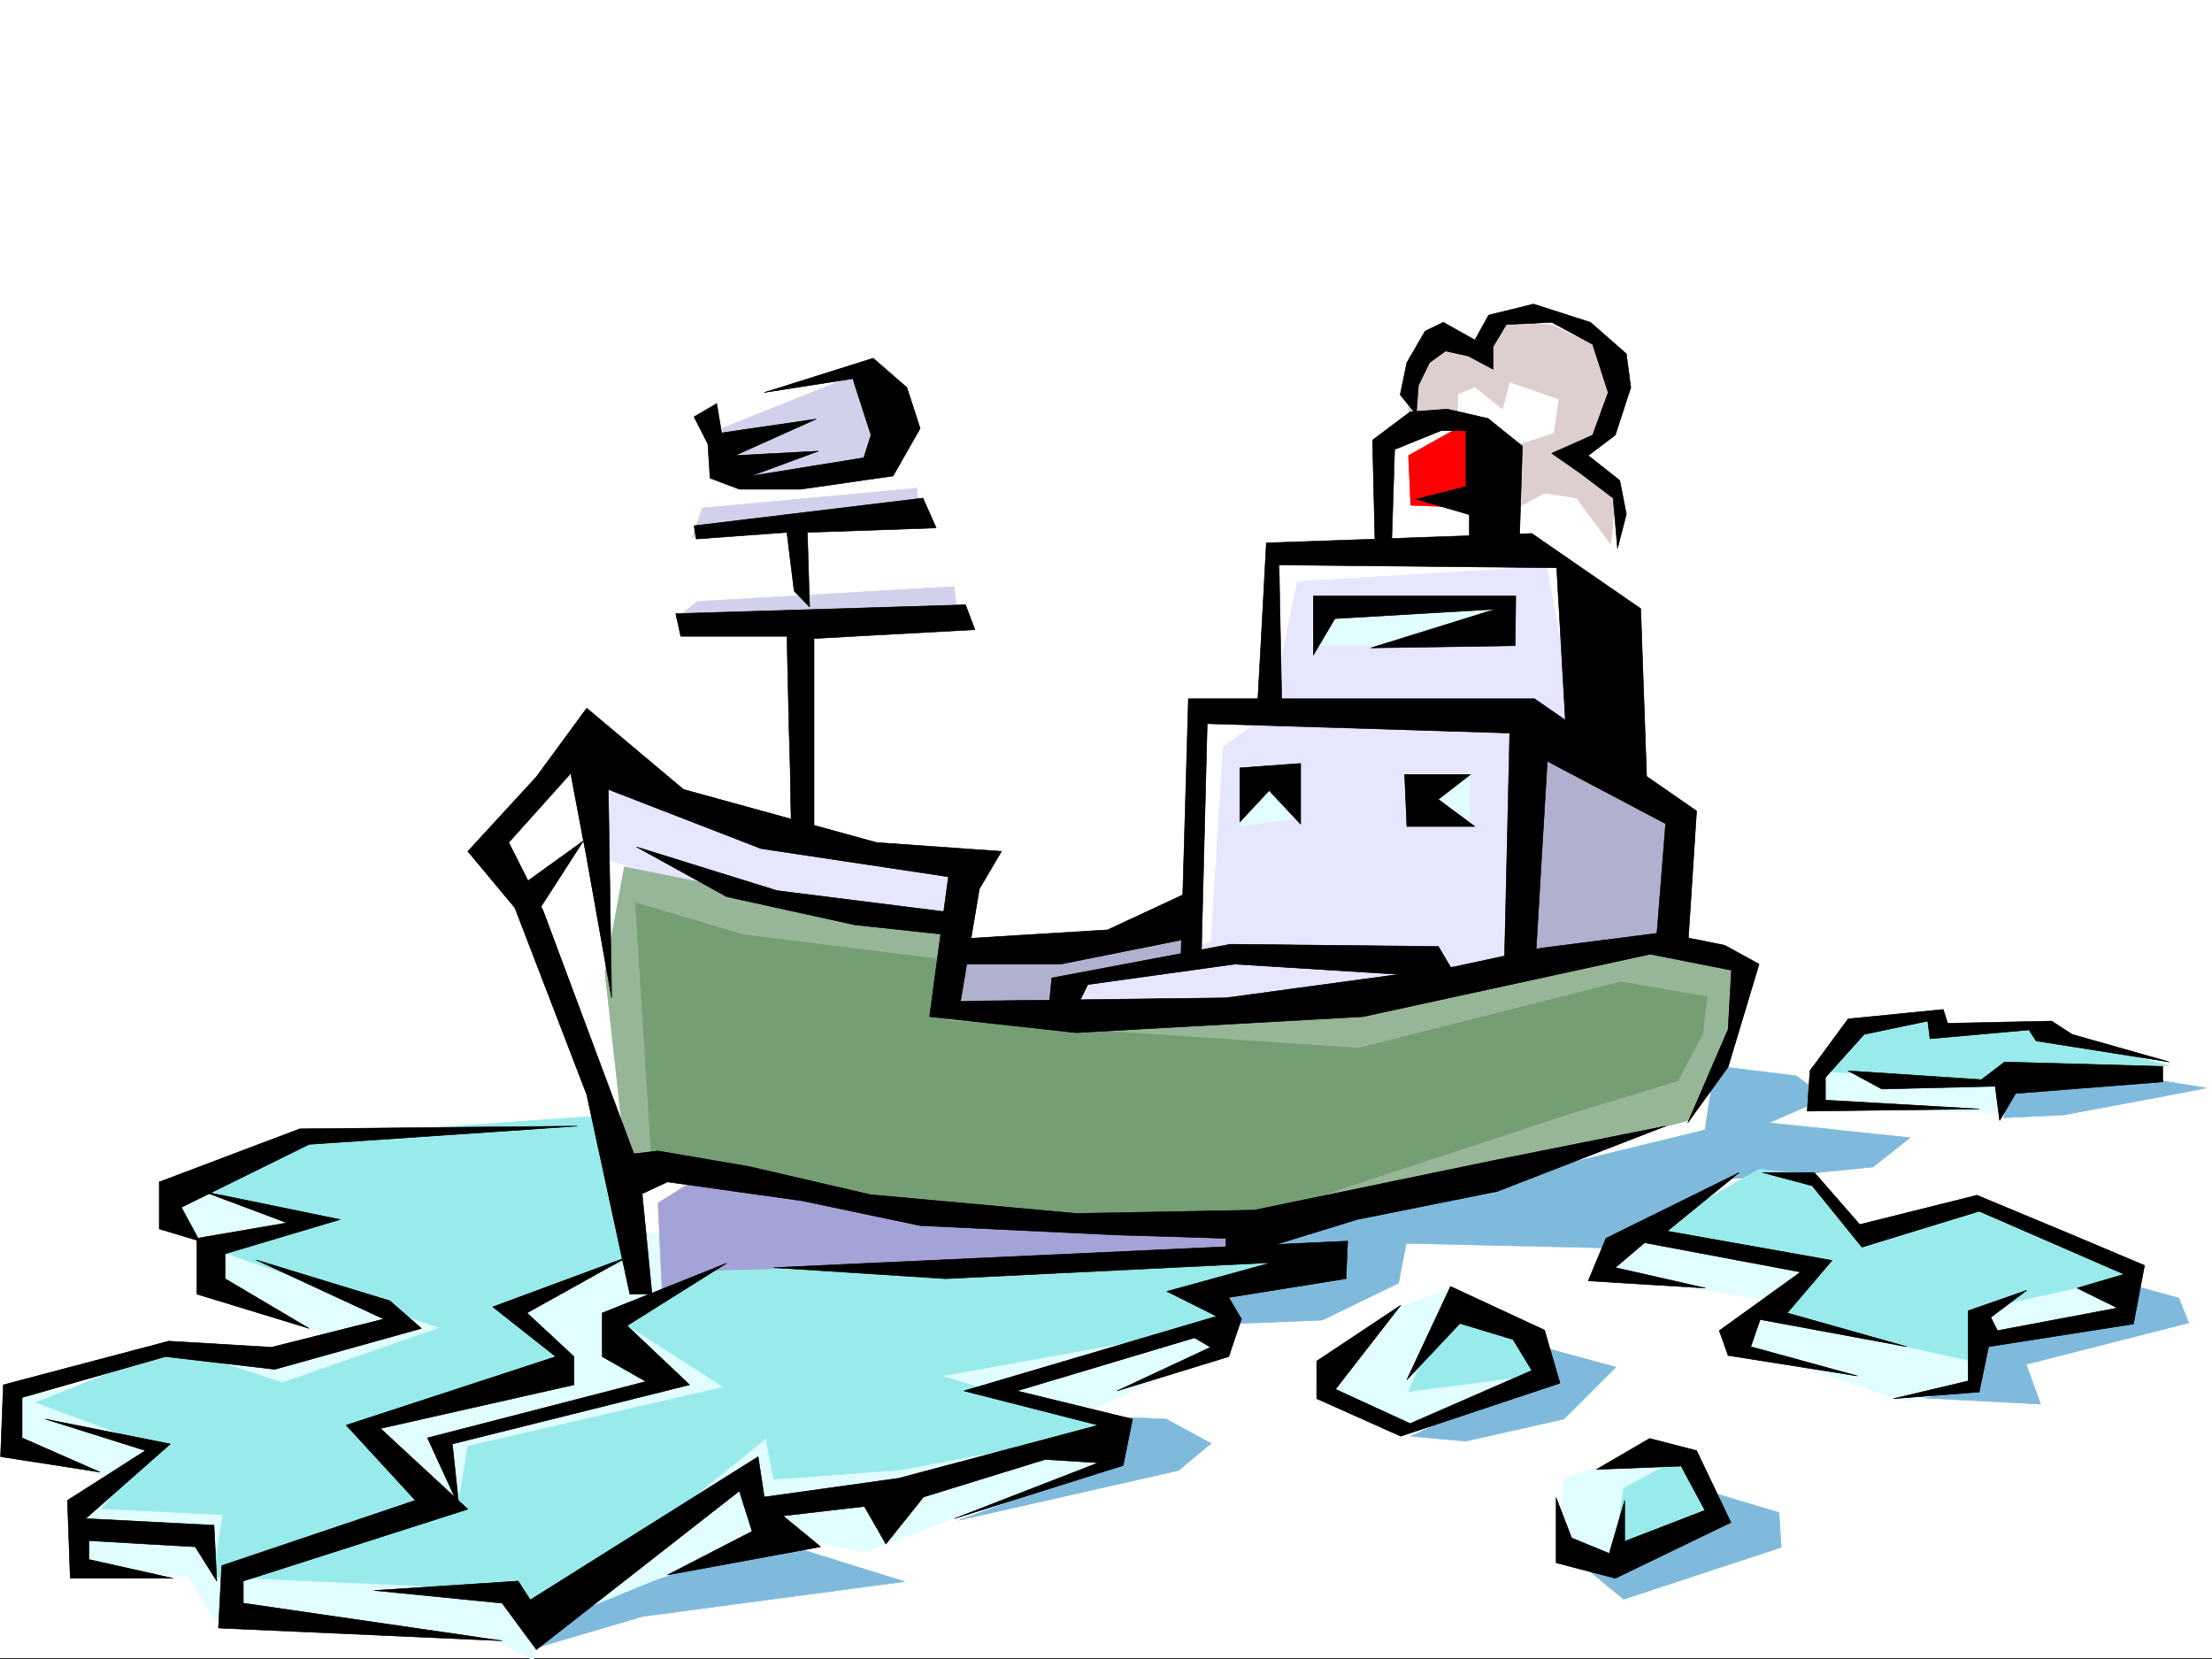 <svg xmlns="http://www.w3.org/2000/svg" width="2997.016" height="2248.25"><rect width="100%" height="100%" fill="#333333" stroke="none"/><defs><clipPath id="a"><path d="M0 0h2997v2244.137H0Zm0 0"/></clipPath><clipPath id="b"><path d="M17 1585h1645v661.09H17Zm0 0"/></clipPath><clipPath id="c"><path d="M16 1585h1646v661.09H16Zm0 0"/></clipPath></defs><path fill="#fff" d="M0 2246.297h2997.016V0H0Zm0 0"/><g clip-path="url(#a)" transform="translate(0 2.16)"><path fill="#fff" fill-rule="evenodd" stroke="#fff" stroke-linecap="square" stroke-linejoin="bevel" stroke-miterlimit="10" stroke-width=".743" d="M.742 2244.137h2995.531V-2.16H.743Zm0 0"/></g><path fill="#fff" fill-rule="evenodd" stroke="#fff" stroke-linecap="square" stroke-linejoin="bevel" stroke-miterlimit="10" stroke-width=".743" d="m2121.137 501.848-45.707-16.5-110.145 3.754-42.7 80.898-59.194 29.207 8.992 139.313-148.348 17.246-3.754 190.218-97.398 20.996-12.746 265.883-160.348 46.45-164.809 4.496 16.465-110.106-227.758-29.207-295.949-126.605-113.898 134.855 189.558 417.941-603.902 34.446-20.957 33.703 67.41 105.61 139.352 71.163-283.203 29.95-126.606 46.453-16.5 59.156 126.606 50.95-42.696 41.952 12.746 80.118 203.047-8.211-3.754 92.859 447.305 12.746 287.734-223.96 464.508-16.466-59.195-80.894 185.84-84.653 135.601-88.367 477.293-143.847 135.598-84.614-71.941-71.16-118.356-359.527-76.441-312.328 67.445 4.496 17.246-68.192-92.941-62.91 67.445-71.906zm0 0"/><path fill="#7fbadc" fill-rule="evenodd" stroke="#7fbadc" stroke-linecap="square" stroke-linejoin="bevel" stroke-miterlimit="10" stroke-width=".743" d="m1623.629 1795.395 167.855-6.766 103.38-50.164 10.48-53.918 287.734 6.723 143.852-93.645 103.379-6.723 97.398-9.738 50.203-39.683-191.043-20.215 77.184-33.746-40.465-29.95-110.148-13.488-13.489 86.918-579.187 140.8zm-137.125 123.593 93.684 3.715 60.683 32.961-44.223 36.715-297.433 67.41 211.297-77.145zM713.3 2236.559l157.34-46.45 355.145-47.195-161.094-50.164-123.632 30.691-150.614 50.207zm1198.063-290.629 74.172 6.761 133.371-29.988 70.422-70.379-110.148-29.992 13.492 39.727zm398.587 73.39 100.41 29.989 2.972 47.195-213.527 70.379-56.93-47.195 66.664 6.765 110.148-66.664zm404.605-504.82 80.898-3.754 140.137-26.195 53.918-10.48-104.125-16.5h-157.336zm174.582 226.938 62.914 17.242 13.488 33.703-220.289 56.187 19.512 53.918-197.067-10.476 110.145-9.739 3.754-67.406 190.3-32.96zm0 0"/><path fill="#e1fdff" fill-rule="evenodd" stroke="#e1fdff" stroke-linecap="square" stroke-linejoin="bevel" stroke-miterlimit="10" stroke-width=".743" d="m1965.285 1745.191-70.422 26.977-113.898 107.094 124.379 59.941 176.847-86.879zm267.481 220.211-113.86 37.457-6.761 77.145 77.183 39.684 120.621-107.094zm16.5-304.082-76.442 63.657 224.043 36.714-46.45 60.641 230.77 76.402 96.653-19.472 17.246-64.395 183.535-32.96-6.727-43.442zm218.024-223.965h277.96l-37.457 70.418-237.492-6.761zm0 0"/><path fill="#decfcf" fill-rule="evenodd" stroke="#decfcf" stroke-linecap="square" stroke-linejoin="bevel" stroke-miterlimit="10" stroke-width=".743" d="M1908.355 564.02v-39.727l47.192-71.125 49.46 17.207 20.216-36.676 77.183 6.723 77.184 36.715 9.738 73.39-56.969 70.418 56.97 43.442-6.767 73.39-46.453-62.91-43.437-6.765-60.684 32.96 10.477-93.605 62.953-20.215 6.726-46.449-66.667-23.227-9.735 36.715-37.496-29.988-23.226 9.734v43.48zm0 0"/><g clip-path="url(#b)" transform="translate(0 2.16)"><path fill="#e1fdff" fill-rule="evenodd" d="m291.453 1585.73-66.668 43.442 56.93 56.93v46.449l197.066 90.633-458.566 66.668-2.973 67.406 130.36 43.441-46.45 56.93-6.765 59.898 160.351 16.504 36.715 57.672 371.645 23.223 59.941 32.96 3.75-43.437 317.688-130.36 127.351 26.977 334.93-127.347-33.742-63.653 188.07-83.87-40.469-53.177zm0 0"/></g><g clip-path="url(#c)" transform="translate(0 2.16)"><path fill="none" stroke="#e1fdff" stroke-linecap="square" stroke-linejoin="bevel" stroke-miterlimit="10" stroke-width=".743" d="m291.453 1585.73-66.668 43.442 56.93 56.93v46.449l197.066 90.633-458.566 66.668-2.973 67.406 130.36 43.441-46.45 56.93-6.765 59.898 160.351 16.504 36.715 57.672 371.645 23.223 59.941 32.96 3.75-43.437 317.688-130.36 127.351 26.977 334.93-127.347-33.742-63.653 188.07-83.87-40.469-53.176zm0 0"/></g><path fill="red" fill-rule="evenodd" stroke="red" stroke-linecap="square" stroke-linejoin="bevel" stroke-miterlimit="10" stroke-width=".743" d="m1908.355 617.195 3.008 67.407 97.399 3.753-10.516-121.367zm0 0"/><path fill="#e6e6ff" fill-rule="evenodd" stroke="#e6e6ff" stroke-linecap="square" stroke-linejoin="bevel" stroke-miterlimit="10" stroke-width=".743" d="m813.672 1062.855-6.727 96.618 488.516 154.289 6.727-140.801zm0 0"/><path fill="#d1d1eb" fill-rule="evenodd" stroke="#d1d1eb" stroke-linecap="square" stroke-linejoin="bevel" stroke-miterlimit="10" stroke-width=".743" d="m977.773 580.48 173.84-69.64 50.203 80.117-26.234 53.176-161.094 3.754zm-39.726 147.563 13.492-39.688 290.707-26.98 3.754 35.973zM914.078 838.89l30.735-23.968 347.636-20.215 6.766 47.195zm0 0"/><path fill="#e6e6ff" fill-rule="evenodd" stroke="#e6e6ff" stroke-linecap="square" stroke-linejoin="bevel" stroke-miterlimit="10" stroke-width=".743" d="m2095.684 767.73-337.942 20.211-36.715 177.555-63.695 46.41-16.46 264.395-181.31 50.207-9.773 47.191 568.711 36.676 80.152-391.703 40.47-12.746zm0 0"/><path fill="#b0b0cf" fill-rule="evenodd" stroke="#b0b0cf" stroke-linecap="square" stroke-linejoin="bevel" stroke-miterlimit="10" stroke-width=".743" d="m2065.691 995.445-23.226 311.59 217.281-33.703 20.215-157.3zm-783.718 294.348 321.441-42.7v46.454l-146.86 32.96-17.245 40.43-153.582-13.492zm0 0"/><path fill="#97b597" fill-rule="evenodd" stroke="#97b597" stroke-linecap="square" stroke-linejoin="bevel" stroke-miterlimit="10" stroke-width=".743" d="m819.691 1317.516 30.696 277.14 823.445 86.88 615.902-164.024 86.883-200.743-156.598-40.468-391.859 94.39-552.914-6.726 13.45-104.125-283.942-53.176-158.863-32.219zm0 0"/><path fill="#a3a3d7" fill-rule="evenodd" stroke="#a3a3d7" stroke-linecap="square" stroke-linejoin="bevel" stroke-miterlimit="10" stroke-width=".743" d="m891.598 1629.844 6.02 130.32 789.702-55.402 33.707-50.207-337.902-6.723-439.797-50.207zm0 0"/><path fill="#99ebeb" fill-rule="evenodd" stroke="#99ebeb" stroke-linecap="square" stroke-linejoin="bevel" stroke-miterlimit="10" stroke-width=".743" d="m827.16 1510.746-431.547 30.734-147.601 59.899 154.328 50.207-104.125 43.437 297.433 104.125-212.78 74.133-148.345-47.937-185.804 74.918 159.566 59.156-70.418 84.652 164.063 8.211-13.45 83.91 388.106 17.204 66.664 33.703 294.465-238.157 10.476 55.403 171.61-12.707 293.683-55.446-237.496-71.902 381.344-68.895-6.727-26.98 103.383-66.664-789.703 20.215-130.36 63.691 146.86 93.606-346.933 80.156-14.235 86.879-140.836-113.856 288.438-80.117-60.684-83.91 147.606-63.652zm1134.371 254.656-53.175 119.844 180.562-23.187-16.5-56.188zm421.848-181.226-170.086 97.36 230.77 29.948-33.704 74.172 267.48 59.903v-70.38l211.298-47.195-197.805-96.652-157.34 46.45-83.164-86.88zm231.511-206.762-113.898 16.5-50.164 56.93 253.992 13.492 26.942-13.492 207.543-6.762-140.84-37.422-36.715-15.754-120.625 9.735zm-345.41 601.476-69.675 37.458-13.489 89.89 140.133-62.949zm0 0"/><path fill="#e1fdff" fill-rule="evenodd" stroke="#e1fdff" stroke-linecap="square" stroke-linejoin="bevel" stroke-miterlimit="10" stroke-width=".743" d="m1780.965 832.164-2.969 42.7h260.719l3.75-59.942zm-26.977 220.211v56.93l-73.43 10.48 13.489-77.144zm237.532-6.762v74.172l-56.188-6.766v-33.703zm0 0"/><path fill="#759e75" fill-rule="evenodd" stroke="#759e75" stroke-linecap="square" stroke-linejoin="bevel" stroke-miterlimit="10" stroke-width=".743" d="m860.902 1223.125 23.227 367.777 478.781 56.93 301.188 13.488 445.035-146.82 164.101-50.164 33.703-63.695 6.024-50.164-116.91-20.215-355.145 89.851-558.933-37.418-3.012-82.426-271.2-33.703zm0 0"/><path fill-rule="evenodd" stroke="#000" stroke-linecap="square" stroke-linejoin="bevel" stroke-miterlimit="10" stroke-width=".743" d="m1863.39 752.754-3.753-156.559 50.945-38.199 50.203-3.715 55.445 12.707 46.45 37.457-4.496 143.813-67.407-8.25v-42.66l-71.945-20.996 67.45-17.204v-75.66h-33.747l-62.91 25.457-4.496 139.313zm0 0"/><path fill-rule="evenodd" stroke="#000" stroke-linecap="square" stroke-linejoin="bevel" stroke-miterlimit="10" stroke-width=".743" d="m1703.82 955.723 11.965-220.172 359.645-12.746 147.6 101.855 8.25 235.926-110.144-80.113-12.004-211.22-376.102-3.753 3.75 193.977zm0 0"/><path fill-rule="evenodd" stroke="#000" stroke-linecap="square" stroke-linejoin="bevel" stroke-miterlimit="10" stroke-width=".743" d="M1779.48 887.57v-80.117h274.207l-.742 67.41-195.539 2.973 168.559-52.434-217.277 12.746zm-169.343 59.196h469.043l219.547 152.023-12.004 185.762-42.696-8.25 12.707-160.27-160.308-84.652-15.758 265.922-42.7 21.699 7.509-325.82-409.844-12.707-8.25 325.82-27.723 2.969zm0 0"/><path fill-rule="evenodd" stroke="#000" stroke-linecap="square" stroke-linejoin="bevel" stroke-miterlimit="10" stroke-width=".743" d="m1610.137 1208.895-109.403 50.945-207.539 12.746-12.71 33.707h156.597l168.559-33.707zm0 0"/><path fill-rule="evenodd" stroke="#000" stroke-linecap="square" stroke-linejoin="bevel" stroke-miterlimit="10" stroke-width=".743" d="m1301.445 1356.457 25.493-152.059 29.949-50.91-169.301-12.004-261.504-71.902-131.14-110.105-68.153 92.898-92.937 101.113 63.691 76.403 97.398 253.171 58.457 270.38h29.989l-16.5-168.524-131.102-351.313-46.492-92.12 83.95-93.606 21.698 114.601 33.743 189.48-4.497-282.378 206.801 80.152 253.992 38.203-25.492 189.477 198.551 21.742 388.887-21.742 388.851-84.613 110.145 21.703-4.496 80.152-54.703 126.61 54.703-75.66 41.953-139.313-46.45-25.492-84.69-17.207-164.063 20.957-118.395 25.457-308.695 41.953zm0 0"/><path fill-rule="evenodd" stroke="#000" stroke-linecap="square" stroke-linejoin="bevel" stroke-miterlimit="10" stroke-width=".743" d="m693.79 1208.895 96.655-69.637-63.656 98.844zm168.6-61.387 190.298 59.156 232.292 29.207-8.25 29.953-118.394-12.707-173.797-38.203zm-41.956 420.168 71.164-8.25 122.89 20.996 164.848 38.2 278.703 25.456 241.285-4.496 325.156-67.41 232.254-46.45-227.757 88.403-190.301 38.203-177.59 54.66v-29.207l-147.602-4.496-266.742-12.707-160.308-33.707-182.09-25.492-54.7 25.492zm29.211 135.598-182.051 67.41 85.394 67.406-283.945 92.863 93.645 101.856-262.243 88.406-4.496 84.613 384.39 17.242-350.687-50.949v-29.95l304.2-97.358-118.356-109.364 262.242-59.156v-38.203l-63.695-59.195zm0 0"/><path fill-rule="evenodd" stroke="#000" stroke-linecap="square" stroke-linejoin="bevel" stroke-miterlimit="10" stroke-width=".743" d="m984.54 1711.484-168.602 67.41v59.196l59.199 33.707-295.95 76.398 42.7 92.864-8.996-84.653 321.441-80.113-84.687-80.156zm913.335 56.93-113.898 75.66v50.945l113.898 50.91 215.754-71.906-20.957-71.902-127.387-59.16-59.2 126.566 71.946-76.402 71.942 21.742 25.457 41.953-164.848 71.907-101.152-46.454zm265.215 222.481 71.945-41.954 63.692 16.461 46.453 97.399-156.598 75.617-80.191-20.957v-88.367l20.996 54.664 50.945 20.957 20.957-71.906v55.445l108.66-41.957-32.219-59.899zM782.234 1525.723l-376.14 3.754-190.301 71.902v63.695l54.7 16.461-24.75-45.707 173.097-85.355zm0 0"/><path fill-rule="evenodd" stroke="#000" stroke-linecap="square" stroke-linejoin="bevel" stroke-miterlimit="10" stroke-width=".743" d="m274.992 1614.125 113.856 42.7-122.11 20.956v75.66l152.102 46.45-113.899-67.41v-33.704l155.852-46.449zm0 0"/><path fill-rule="evenodd" stroke="#000" stroke-linecap="square" stroke-linejoin="bevel" stroke-miterlimit="10" stroke-width=".743" d="m346.895 1706.988 173.097 80.156-152.101 38.2-139.352-8.25-224.043 59.199-3.754 97.36 134.856 20.956-105.649-46.414v-54.699l194.094-55.406 148.344 17.207 198.55-55.406-42.695-37.457zm0 0"/><path fill-rule="evenodd" stroke="#000" stroke-linecap="square" stroke-linejoin="bevel" stroke-miterlimit="10" stroke-width=".743" d="m61.426 1922.703 169.344 33.703-114.641 101.113 173.836 8.993 3.754 75.66-29.246-46.45-143.848-8.21v25.453l113.898 25.453H95.168l-3.754-105.61 105.648-67.406Zm657.114 244.922 308.694-193.973 8.25 54.66 182.051-25.453 270.492-71.906-182.086-46.45 342.399-101.112-67.41-33.704 141.62-38.945-441.32 21.738-233.039-15.011 777.739-35.934-2.227 50.945-158.863 25.457 17.242 29.208-17.242 50.945-151.356 46.414 126.645-59.16-21.742-12.746-240.504 71.906 156.597 38.2-12.746 62.913-228.539 71.903 194.832-75.618-71.941-4.496-164.848 50.907-50.945 63.695-29.207-50.95-110.149 12.747 50.95 41.918-207.543 38.199 114.64-59.16-17.242-54.66-274.953 214.972-46.45-62.953-173.093-17.203 194.793-12.746zm1785.464-787.199-51.691 70.418-3.754 54.664 233.035-2.973-208.325-12.004v-30.695l52.473-58.414 86.137-17.985 3.012 23.97 134.113-12.005 9.734 14.973 180.567 28.465-131.848-37.418-27.723-17.984-140.875 2.968-5.984-18.726zm0 0"/><path fill-rule="evenodd" stroke="#000" stroke-linecap="square" stroke-linejoin="bevel" stroke-miterlimit="10" stroke-width=".743" d="m2504.004 1450.844 180.562 11.965 31.477-23.97 214.305 6.024v20.957l-199.328 15.72-21.704 36.714-6.02-46.453-153.585 3.754zm-147.602 137.828-180.566 89.11-23.969 57.671 158.824 9.738-122.109-27.722 39.688-33.707 211.296 39.726-110.144 79.375 12.004 33.703 175.324 27.723-144.633-39.687 12.75-36.715 198.547 36.715-161.832-45.708 60.68-71.164-223.258-39.683zm0 0"/><path fill-rule="evenodd" stroke="#000" stroke-linecap="square" stroke-linejoin="bevel" stroke-miterlimit="10" stroke-width=".743" d="M2387.875 1588.672h70.422l61.426 70.379 158.863-39.684 125.863 52.434 101.149 42.695-14.973 79.371-196.32 30.735-12.711 61.425-116.164 8.993 101.152-23.97v-95.128l79.45-27.723-48.72 36.715 8.993 17.95 162.578-30.696-54.7-26.977 63.696-18.73-196.285-85.355-158.863 48.68-67.407-83.165zm-708.062-474.91v-73.39l82.425-5.981v82.382l-42.699-45.667zm226.273 6.023-2.973-70.418h89.149l-43.442 33.703 49.426 36.715zm-833.145 24.711-.742-20.215-.781-35.972-.742-45.668-1.485-49.461-3.011-131.063H922.328l-6.723-30.695 392.602-12.004 12.707 33.707-218.02 12v285.356zm2.973-343.805-9.734-79.375-122.852 8.954-3.012-17.946 310.18-37.457 17.984 40.43-174.578 6.02 3.008 101.113zm842.918-238.941-21.738-26.941 8.992-43.438 24.75-42.7 24.71-12.003 42.7 23.969 18.727-33.703 60.722-14.977 77.145 24.711 48.719 42.7 5.98 45.706-20.957 64.399-36.715 27.722 42.7 33.703 8.992 45.668-12.004 46.45-5.98-68.149-43.442-32.96-39.727-27.723 55.445-24.711 20.997-57.672-20.997-65.18-55.445-29.953-61.426 3.012-17.984 29.949v30.695l-33.746-17.949-30.691-6.762-21.739 15.758-14.976 30.691zm-978.516 3.012 18.727 36.715 3.012 46.41 39.687 14.976h83.164l125.121-17.949 36.715-64.434-17.984-55.406-45.672-39.726-147.602 46.453 119.883-18.73 24.711 76.402-9.738 30.691-152.84 24.75 91.375-33.703-113.117 5.984 110.148-49.425-128.133 18.69-6.726-39.687zm481.75 790.953 3.012-30.695 242.027-45.708 281.715 3.012 21.703 36.676-224.004 45.707 178.297-42.695-251.726-15.719-199.293 27.684-15.016 30.73zm0 0"/></svg>
